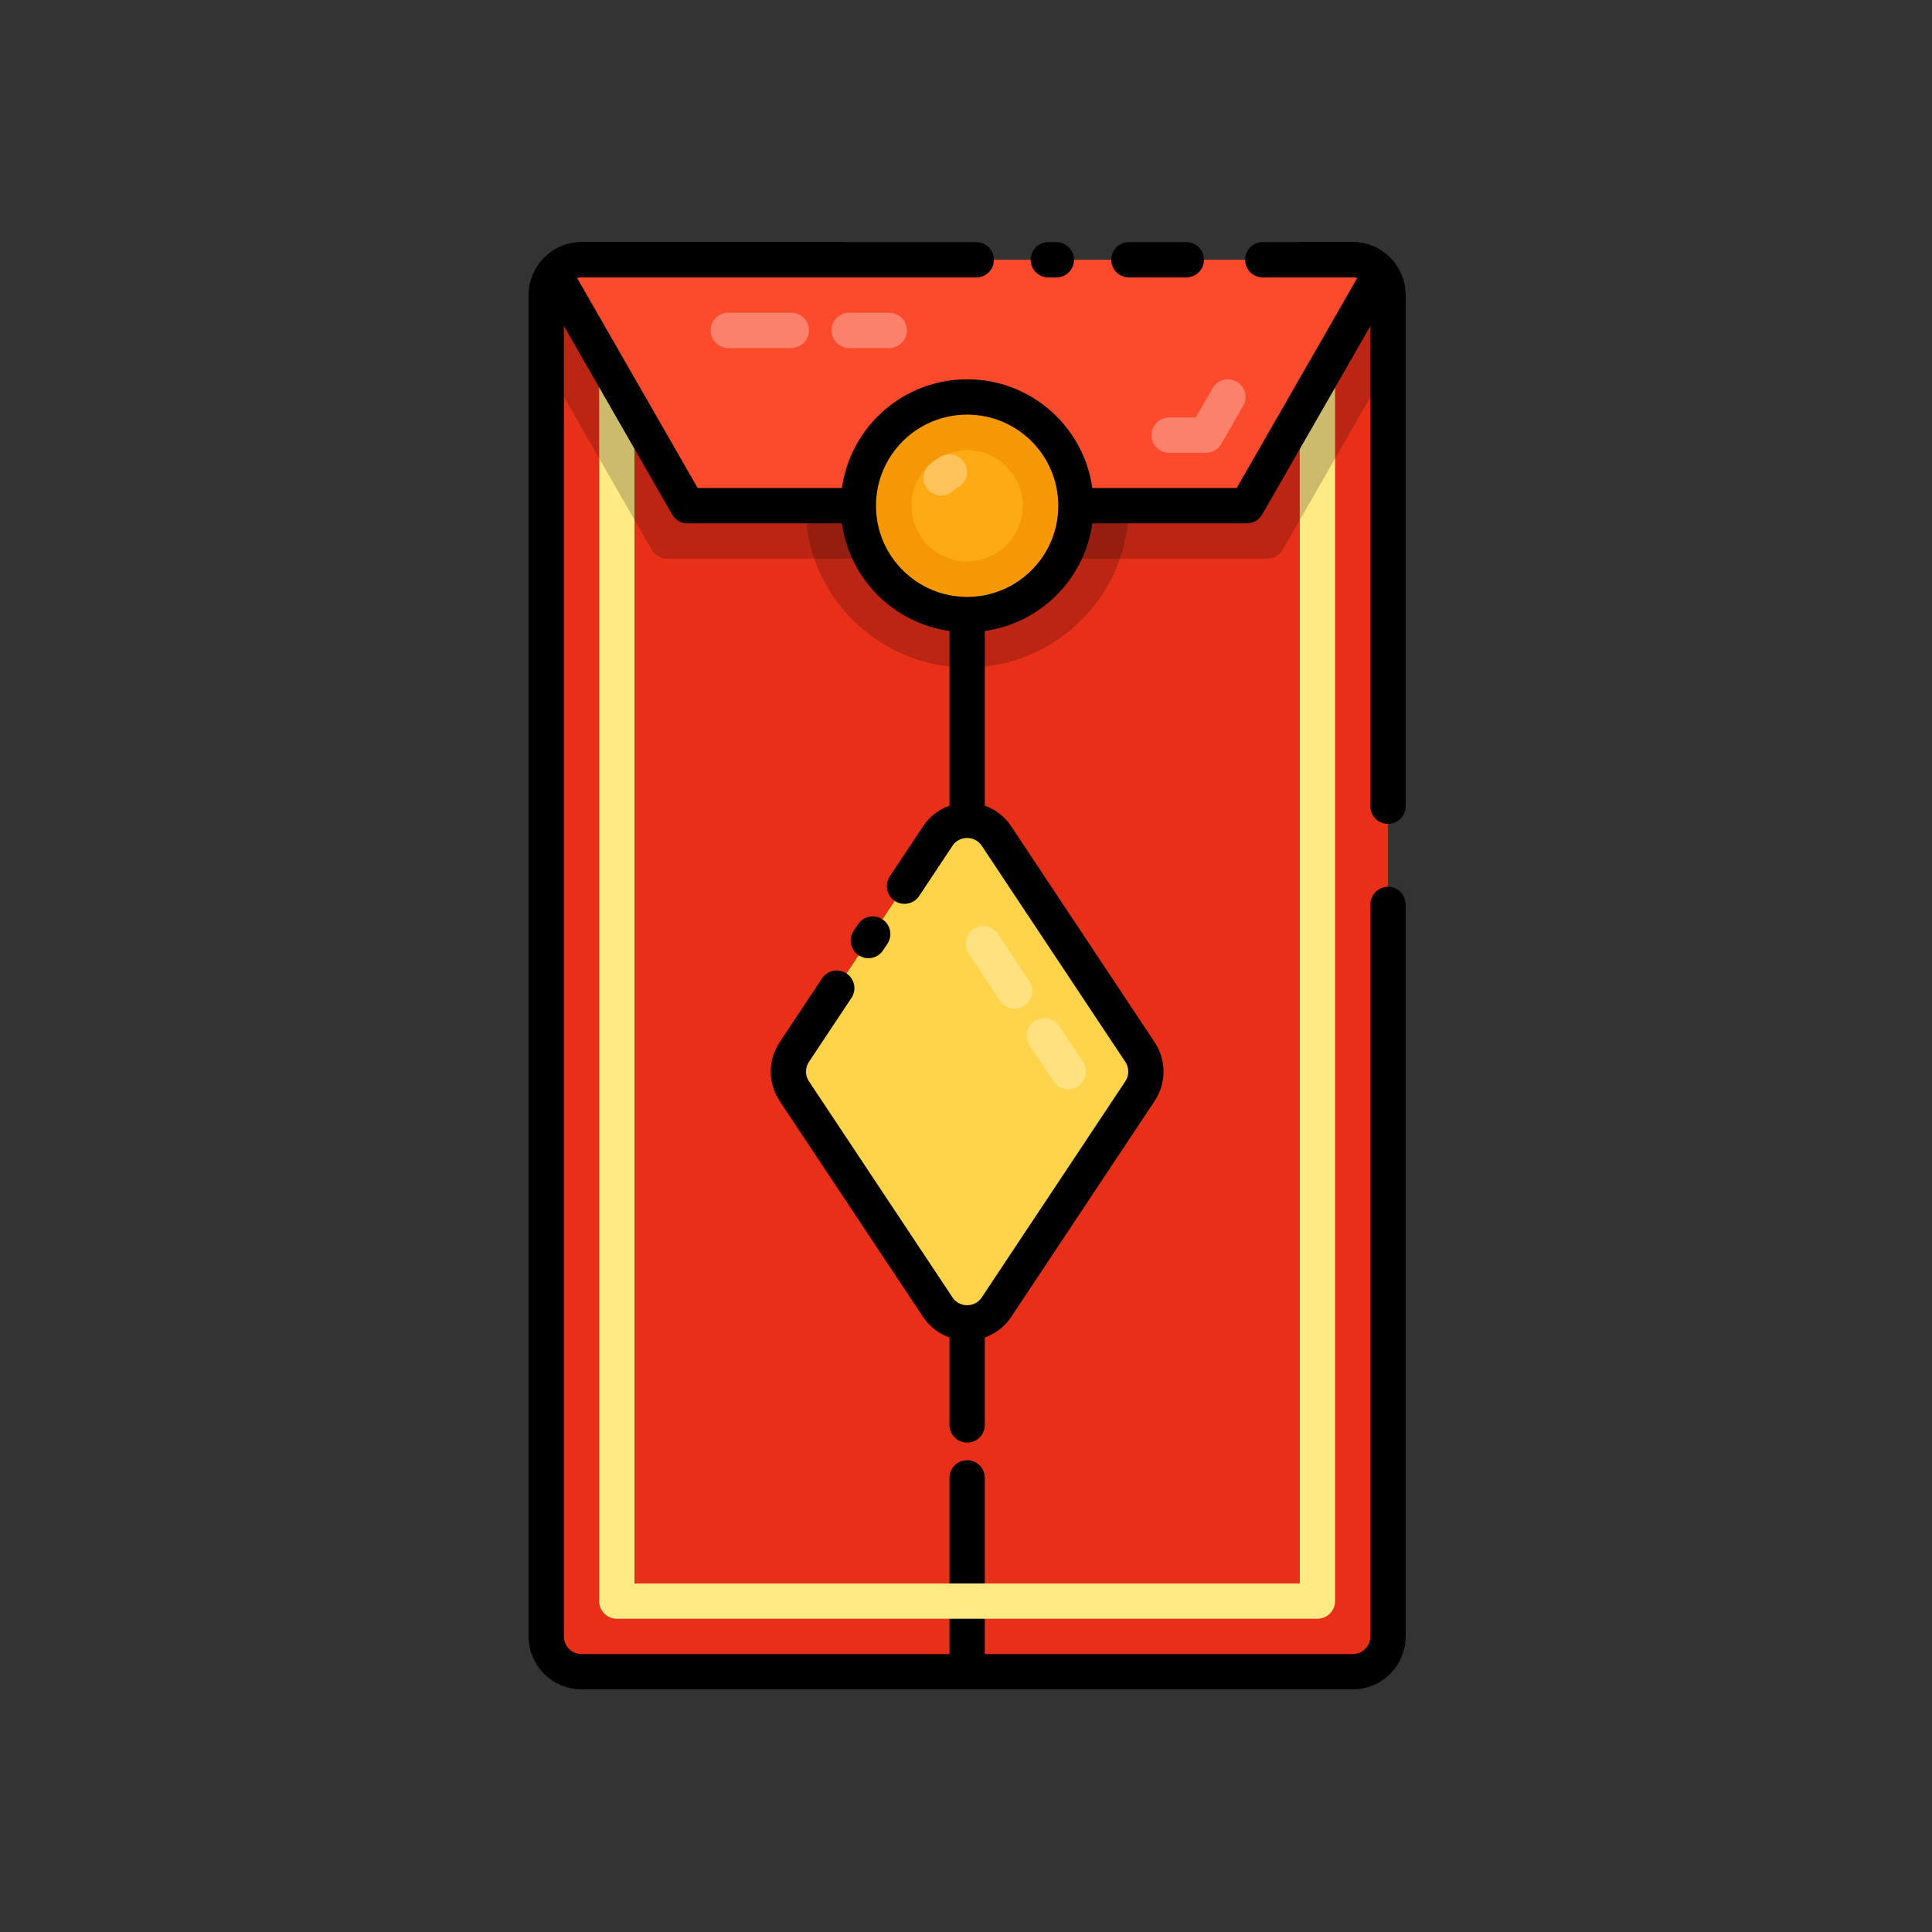 <?xml version="1.0" encoding="utf-8"?>
<!-- Generator: Adobe Illustrator 24.0.2, SVG Export Plug-In . SVG Version: 6.00 Build 0)  -->
<svg version="1.1" id="Layer_1" xmlns="http://www.w3.org/2000/svg" xmlns:xlink="http://www.w3.org/1999/xlink" x="0px" y="0px"
	 viewBox="0 0 512 512" style="enable-background:new 0 0 512 512;" xml:space="preserve">
<rect x="0" y="0" width="512" height="512" fill="#333333" stroke="none"/>
<style type="text/css">
	.st0{fill:#E83018;}
	.st1{fill:none;stroke:#000000;stroke-width:9.354;stroke-linecap:round;stroke-linejoin:round;stroke-miterlimit:10;}
	.st2{opacity:0.2;}
	.st3{fill:none;stroke:#FFEA84;stroke-width:9.354;stroke-linecap:round;stroke-linejoin:round;stroke-miterlimit:10;}
	.st4{fill:#FB4B2C;}
	.st5{opacity:0.3;fill:none;stroke:#FFFFFF;stroke-width:9.354;stroke-linecap:round;stroke-linejoin:round;stroke-miterlimit:10;}
	.st6{fill:#FFD44A;}
	.st7{fill:#F49806;}
	.st8{fill:#FEAA14;}
</style>
<g>
	<path class="st0" d="M358.49,443.02H154.11c-5.17,0-9.35-4.19-9.35-9.35V78.2c0-5.17,4.19-9.35,9.35-9.35h204.37
		c5.17,0,9.35,4.19,9.35,9.35v355.47C367.84,438.83,363.66,443.02,358.49,443.02z"/>
	<path class="st1" d="M367.84,239.68v193.99c0,5.17-4.19,9.35-9.35,9.35H154.11c-5.17,0-9.35-4.19-9.35-9.35V78.2
		c0-5.17,4.19-9.35,9.35-9.35h69.04"/>
	<path class="st1" d="M345.08,68.84h13.41c5.17,0,9.35,4.19,9.35,9.35v135.47"/>
	<path class="st2" d="M256.3,91.17c-23.63,0-42.86,19.22-42.86,42.86s19.23,42.86,42.86,42.86s42.86-19.23,42.86-42.86
		S279.93,91.17,256.3,91.17z"/>
	<line class="st1" x1="256.3" y1="391.65" x2="256.3" y2="439.63"/>
	<line class="st1" x1="256.3" y1="80.63" x2="256.3" y2="377.63"/>
	
		<rect x="87.92" y="163.1" transform="matrix(-1.836970e-16 1 -1 -1.836970e-16 512.233 -0.371)" class="st3" width="336.76" height="185.67"/>
	<path class="st2" d="M367.84,78.2c0-5.17-4.19-9.35-9.35-9.35h-18.51H154.12c-5.17,0-9.35,4.19-9.35,9.35v18.83l27.95,48.68
		c0.83,1.45,2.38,2.35,4.06,2.35h159.08c1.68,0,3.22-0.9,4.06-2.35l27.95-48.68V78.2z"/>
	<path class="st4" d="M146.81,72.42l35.37,61.61h148.25l35.37-61.61c-1.71-2.16-4.33-3.57-7.3-3.57H154.12
		C151.14,68.84,148.53,70.25,146.81,72.42z"/>
	<line class="st5" x1="192.99" y1="87.55" x2="209.7" y2="87.55"/>
	<line class="st5" x1="225.03" y1="87.55" x2="235.65" y2="87.55"/>
	<polyline class="st5" points="325.4,105.2 322.04,111.06 319.59,115.32 309.83,115.32 	"/>
	<line class="st1" x1="314.38" y1="68.84" x2="299.16" y2="68.84"/>
	<path class="st1" d="M258.72,68.84h-104.6c-2.97,0-5.59,1.41-7.3,3.57l35.37,61.61h148.25l35.37-61.61
		c-1.71-2.16-4.33-3.57-7.3-3.57h-23.86"/>
	<line class="st1" x1="279.94" y1="68.84" x2="277.81" y2="68.84"/>
	<path class="st6" d="M302.12,278.82l-38.02-57.23c-3.7-5.57-11.88-5.57-15.58,0l-38.02,57.23c-2.08,3.14-2.08,7.22,0,10.35
		l38.02,57.23c3.7,5.57,11.88,5.57,15.58,0l38.02-57.23C304.2,286.03,304.2,281.95,302.12,278.82z"/>
	<line class="st5" x1="260.57" y1="250.09" x2="268.86" y2="262.57"/>
	<line class="st5" x1="276.78" y1="274.5" x2="283.09" y2="283.99"/>
	<path class="st1" d="M221.75,261.86l-11.26,16.95c-2.08,3.14-2.08,7.22,0,10.35l38.02,57.23c3.7,5.57,11.88,5.57,15.58,0
		l38.02-57.23c2.08-3.14,2.08-7.22,0-10.35l-38.02-57.23c-3.7-5.57-11.88-5.57-15.58,0l-8.82,13.27"/>
	<line class="st1" x1="231.28" y1="247.53" x2="230.12" y2="249.26"/>
	<circle class="st7" cx="256.3" cy="134.03" r="28.83"/>
	<circle class="st1" cx="256.3" cy="134.03" r="28.83"/>
	<circle class="st8" cx="256.3" cy="134.03" r="14.74"/>
	<path class="st5" d="M249.4,126.64c0.66-0.62,1.4-1.14,2.2-1.57"/>
</g>
</svg>
